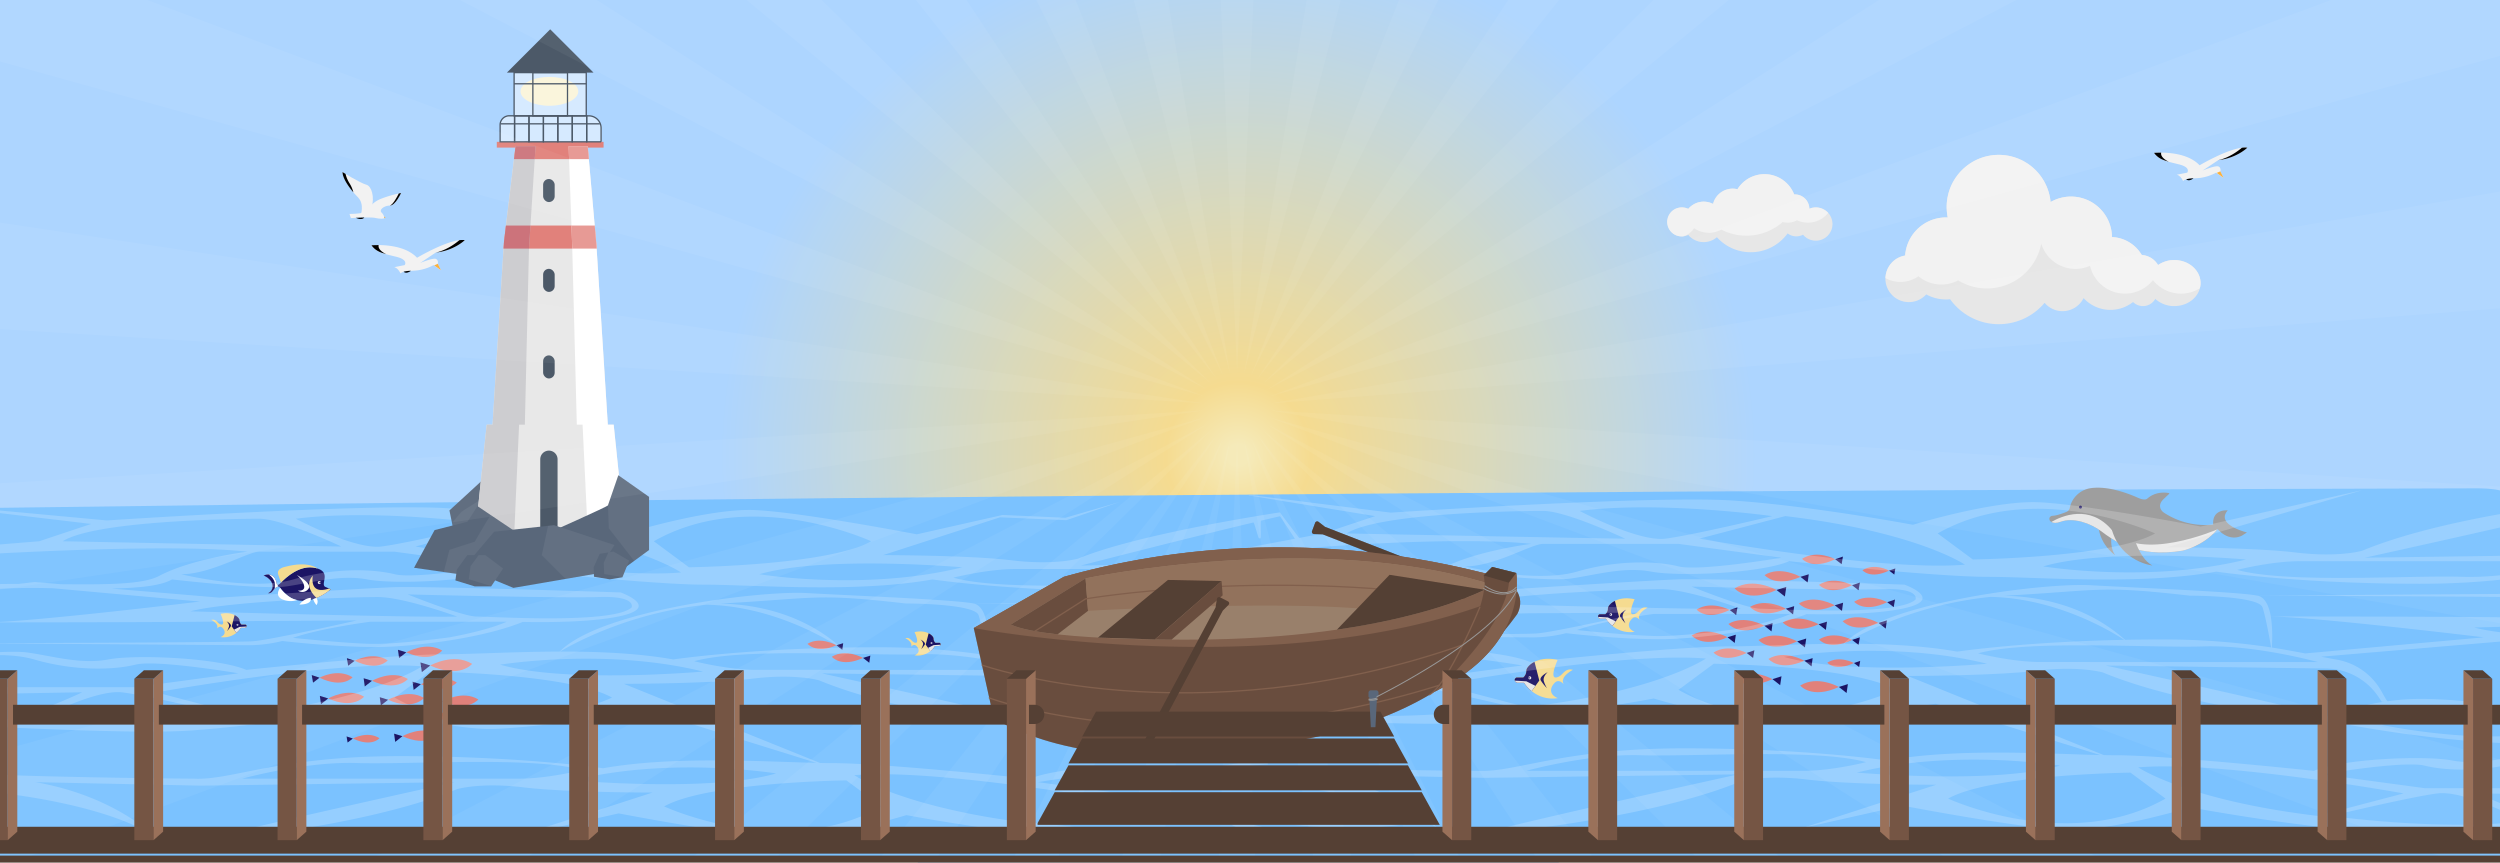 <?xml version="1.0" encoding="UTF-8"?>
<svg xmlns="http://www.w3.org/2000/svg" xmlns:xlink="http://www.w3.org/1999/xlink" viewBox="0 0 1920 663">
  <defs>
    <style>.cls-1,.cls-21,.cls-31,.cls-33{fill:none;}.cls-2{clip-path:url(#clip-path);}.cls-3{fill:#add5ff;}.cls-4{fill:url(#Dégradé_sans_nom_50);}.cls-5{fill:#7bc2ff;}.cls-6{fill:#f5db90;}.cls-7{fill:#1b1464;}.cls-8{fill:#e6e6e6;}.cls-16,.cls-20,.cls-9{fill:#fff;}.cls-10,.cls-23{fill:#e1817b;}.cls-11{fill:#999;}.cls-12{opacity:0.2;}.cls-13{fill:#f2f2f2;}.cls-14{fill:#fbb03b;}.cls-15{fill:#59677a;}.cls-16{opacity:0.06;}.cls-17{fill:#f5eab9;}.cls-18{fill:#e8e8e8;}.cls-19{fill:#4c5968;}.cls-20{opacity:0.5;}.cls-21{stroke:#4c5968;stroke-miterlimit:10;}.cls-22{fill:#cdcdd0;}.cls-23,.cls-24{opacity:0.8;}.cls-24{fill:#cb5d65;}.cls-25{opacity:0.05;}.cls-26,.cls-32{fill:#554034;}.cls-27{fill:#755544;}.cls-28{fill:#9a715a;}.cls-29{fill:#bfa389;}.cls-30{fill:#b48d71;}.cls-31{stroke:#9a715a;}.cls-31,.cls-33{stroke-linecap:round;stroke-linejoin:round;}.cls-32{opacity:0.35;}.cls-33{stroke:#999;stroke-width:0.75px;}</style>
    <clipPath id="clip-path">
      <rect class="cls-1" y="-0.5" width="1920" height="663"></rect>
    </clipPath>
    <radialGradient id="Dégradé_sans_nom_50" cx="951" cy="349.5" r="398" gradientUnits="userSpaceOnUse">
      <stop offset="0.02" stop-color="#f5eab9"></stop>
      <stop offset="0.14" stop-color="#f5db90"></stop>
      <stop offset="1" stop-color="#add5ff"></stop>
    </radialGradient>
  </defs>
  <title>Mail Tester_design NEW</title>
  <g id="Calque_2" data-name="Calque 2">
    <image width="3934" height="1348" transform="translate(0 2.6) scale(0.49)"></image>
  </g>
  <g id="Calque_1" data-name="Calque 1">
    <g class="cls-2">
      <rect class="cls-3" y="-7.5" width="1920" height="524.5"></rect>
      <circle class="cls-4" cx="951" cy="349.5" r="398"></circle>
      <path class="cls-5" d="M1920,376.64c-6.53-1.56-13.89-1.61-20.91-1.59q-95.77.27-191.55.57Q853.71,378.52,0,390V660.5H1920Z"></path>
      <path class="cls-6" d="M1228.39,471.72h4.49a5.8,5.8,0,0,0,2-4.5c0-3,7.49-10,20.48-7,0,0-5.5,12-1,11.49s5-6.5,11-5c0,0-9,4.5-6,9.49,0,0-3-4-6-1s-4,7.49,2,10c0,0-13,3-22-10h-4a2.12,2.12,0,0,1-2-1.36C1227.15,473.2,1227.24,472.4,1228.39,471.72Z"></path>
      <path class="cls-7" d="M1240.23,461.49c-3.48,1.75-5.35,4.24-5.35,5.73a5.8,5.8,0,0,1-2,4.5h-4.49c-1.15.68-1.24,1.48-1,2.13a2.12,2.12,0,0,0,2,1.36h4a25.8,25.8,0,0,0,5,5.44l5-6.94Z"></path>
      <path class="cls-7" d="M1248.86,468.22s-6,3-4.49,5.49a31.3,31.3,0,0,0,4,5,20.28,20.28,0,0,1-2-4.5C1245.37,471.22,1248.86,468.22,1248.86,468.22Z"></path>
      <circle class="cls-8" cx="1237.13" cy="471.97" r="1"></circle>
      <path class="cls-8" d="M1240.86,477.2l-6-3-7.52-.44s0,.06,0,.08a2.12,2.12,0,0,0,2,1.36h4a25.8,25.8,0,0,0,5,5.44Z"></path>
      <circle class="cls-7" cx="1236.63" cy="471.97" r="0.5"></circle>
      <path class="cls-6" d="M1164.58,520.31h5.28a6.8,6.8,0,0,0,2.35-5.28c0-3.52,8.8-11.74,24.06-8.22,0,0-6.46,14.08-1.18,13.5s5.87-7.63,12.91-5.87c0,0-10.56,5.28-7,11.15,0,0-3.52-4.7-7-1.18s-4.7,8.81,2.35,11.74c0,0-15.26,3.52-25.82-11.74h-4.68a2.49,2.49,0,0,1-2.37-1.6C1163.12,522,1163.24,521.11,1164.58,520.31Z"></path>
      <path class="cls-7" d="M1178.49,508.29c-4.09,2.06-6.28,5-6.28,6.74a6.8,6.8,0,0,1-2.35,5.28h-5.28c-1.34.8-1.46,1.73-1.18,2.5a2.49,2.49,0,0,0,2.37,1.6h4.68a30.08,30.08,0,0,0,5.87,6.39l5.86-8.15Z"></path>
      <path class="cls-7" d="M1188.64,516.2s-7,3.52-5.28,6.45a36.3,36.3,0,0,0,4.69,5.87,24.37,24.37,0,0,1-2.35-5.28C1184.53,519.72,1188.64,516.2,1188.64,516.2Z"></path>
      <circle class="cls-8" cx="1174.85" cy="520.6" r="1.17"></circle>
      <path class="cls-8" d="M1179.23,526.75l-7-3.51-8.84-.52,0,.09a2.49,2.49,0,0,0,2.37,1.6h4.68a30.08,30.08,0,0,0,5.87,6.39Z"></path>
      <circle class="cls-7" cx="1174.26" cy="520.6" r="0.59"></circle>
      <path class="cls-6" d="M188.64,479.67h-3.21a4.14,4.14,0,0,1-1.42-3.21c0-2.14-5.35-7.12-14.61-5,0,0,3.92,8.55.72,8.2s-3.57-4.63-7.84-3.56c0,0,6.41,3.2,4.27,6.76,0,0,2.14-2.85,4.28-.71s2.85,5.35-1.43,7.13c0,0,9.26,2.13,15.68-7.13h2.84a1.51,1.51,0,0,0,1.44-1C189.52,480.72,189.46,480.16,188.64,479.67Z"></path>
      <path class="cls-7" d="M180.19,472.37c2.49,1.25,3.82,3,3.82,4.09a4.14,4.14,0,0,0,1.42,3.21h3.21c.82.49.88,1.05.72,1.52a1.51,1.51,0,0,1-1.44,1h-2.84a18.27,18.27,0,0,1-3.56,3.88l-3.57-5Z"></path>
      <path class="cls-7" d="M174,477.17s4.28,2.14,3.21,3.92a22.52,22.52,0,0,1-2.85,3.57,14.68,14.68,0,0,0,1.42-3.21C176.53,479.31,174,477.17,174,477.17Z"></path>
      <circle class="cls-8" cx="182.41" cy="479.85" r="0.71"></circle>
      <path class="cls-8" d="M179.74,483.58l4.27-2.13,5.36-.32s0,0,0,.06a1.51,1.51,0,0,1-1.44,1h-2.84a18.27,18.27,0,0,1-3.56,3.88Z"></path>
      <circle class="cls-7" cx="182.76" cy="479.85" r="0.36"></circle>
      <path class="cls-6" d="M721.64,493.67h-3.21a4.14,4.14,0,0,1-1.42-3.21c0-2.14-5.35-7.12-14.61-5,0,0,3.92,8.55.72,8.2s-3.57-4.63-7.84-3.56c0,0,6.41,3.2,4.27,6.76,0,0,2.14-2.85,4.28-.71s2.85,5.35-1.43,7.13c0,0,9.26,2.13,15.68-7.13h2.84a1.51,1.51,0,0,0,1.44-1C722.52,494.72,722.46,494.16,721.64,493.67Z"></path>
      <path class="cls-7" d="M713.19,486.37c2.49,1.25,3.82,3,3.82,4.09a4.14,4.14,0,0,0,1.42,3.21h3.21c.82.49.88,1.05.72,1.52a1.51,1.51,0,0,1-1.44,1h-2.84a18.27,18.27,0,0,1-3.56,3.88l-3.57-5Z"></path>
      <path class="cls-7" d="M707,491.17s4.28,2.14,3.21,3.92a22.52,22.52,0,0,1-2.85,3.57,14.68,14.68,0,0,0,1.42-3.21C709.53,493.31,707,491.17,707,491.17Z"></path>
      <circle class="cls-8" cx="715.41" cy="493.85" r="0.71"></circle>
      <path class="cls-8" d="M712.74,497.58l4.27-2.13,5.36-.32s0,0,0,.06a1.51,1.51,0,0,1-1.44,1h-2.84a18.27,18.27,0,0,1-3.56,3.88Z"></path>
      <circle class="cls-7" cx="715.76" cy="493.85" r="0.36"></circle>
      <path class="cls-7" d="M211.88,445.79a9.18,9.18,0,0,1,.41,1.78c.13,1,.65,2.7,2.74.61,2.78-2.78,14.31-15.11,27.44-11.93s2.38,13.13,7.95,14.72l3.58,1.59s-15.51,13.92-30.22,6.76a27.89,27.89,0,0,1-8.55-7.76s-.8-2-3.19-.39-3.18,4.77-6,4.37a5.87,5.87,0,0,0,3.18-6.76C208.07,444,202.5,442,202.5,442S209.32,438.79,211.88,445.79Z"></path>
      <path class="cls-9" d="M238.69,459.12s-4.77,0-8.75,5.17C229.94,464.29,239.88,464.69,238.69,459.12Z"></path>
      <path class="cls-9" d="M228,441.62s12.33,6.36,8.75,10.74a5.74,5.74,0,0,1-7.95,1.19s5.56.8,4.77-3.58S228,441.62,228,441.62Z"></path>
      <path class="cls-6" d="M215.78,447.43c3.73-3.76,14.53-14.13,26.69-11.18.51.13,1,.27,1.44.41h0s-6.81-6.17-24.71-1.4c0,0-7.16,1.19-5.56,6C214.52,443.87,215.28,446,215.78,447.43Z"></path>
      <path class="cls-9" d="M223.78,459.32a27.89,27.89,0,0,1-8.55-7.76l-.09-.16c-1.19,1.68-3.8,6.34,1.68,8.91a16.23,16.23,0,0,0,11.36.55A20.07,20.07,0,0,1,223.78,459.32Z"></path>
      <path class="cls-9" d="M240.54,460.1a11.85,11.85,0,0,0,2.52,4.59,4.54,4.54,0,0,0-.08-5.46C242.19,459.55,241.38,459.84,240.54,460.1Z"></path>
      <path class="cls-6" d="M252.66,452c-15.79,5.24-12.38-9.94-12.38-9.94-6.18,6.74-.86,13.67,2.8,17.17A41.31,41.31,0,0,0,254,452.56Z"></path>
      <path class="cls-9" d="M212.29,447.57a9.18,9.18,0,0,0-.41-1.78c-2.56-7-9.38-3.77-9.38-3.77s5.57,2,6.76,6.76a5.87,5.87,0,0,1-3.18,6.76c2.78.4,3.58-2.78,6-4.37a3.29,3.29,0,0,1,1.4-.59,3.58,3.58,0,0,1-.11-1.41C212.62,449.13,212.37,448.2,212.29,447.57Z"></path>
      <path class="cls-7" d="M206.46,441.29a9,9,0,0,0-4,.73s5.57,2,6.76,6.76a5.87,5.87,0,0,1-3.18,6.76c2.26.32,3.21-1.71,4.76-3.33C212.44,446.82,209,443.1,206.46,441.29Z"></path>
      <circle class="cls-8" cx="245.25" cy="447.39" r="1.19"></circle>
      <circle class="cls-7" cx="245.85" cy="447.39" r="0.6"></circle>
      <path class="cls-10" d="M1382.72,443s-15.35-8.85-27.55-1.36C1355.17,441.64,1363.41,451.74,1382.72,443Z"></path>
      <polygon class="cls-7" points="1389.13 441.04 1388.27 447.38 1382.72 443 1389.13 441.04"></polygon>
      <path class="cls-10" d="M1364.35,453.11s-17.82-10.14-32.17-1.25C1332.18,451.86,1341.69,463.55,1364.35,453.11Z"></path>
      <polygon class="cls-7" points="1371.87 450.73 1370.79 458.15 1364.35 453.11 1371.87 450.73"></polygon>
      <path class="cls-10" d="M1409.08,464.85s-15.35-8.85-27.55-1.36C1381.53,463.49,1389.77,473.59,1409.08,464.85Z"></path>
      <polygon class="cls-7" points="1415.49 462.88 1414.63 469.22 1409.08 464.85 1415.49 462.88"></polygon>
      <path class="cls-10" d="M1371.53,467.5s-15.35-8.86-27.55-1.36C1344,466.14,1352.22,476.23,1371.53,467.5Z"></path>
      <polygon class="cls-7" points="1377.94 465.52 1377.08 471.87 1371.53 467.5 1377.94 465.52"></polygon>
      <path class="cls-10" d="M1396.71,479.41s-15.35-8.85-27.55-1.36C1369.16,478.05,1377.4,488.15,1396.71,479.41Z"></path>
      <polygon class="cls-7" points="1403.12 477.44 1402.26 483.78 1396.71 479.41 1403.12 477.44"></polygon>
      <path class="cls-10" d="M1442.71,478.41s-15.35-8.85-27.55-1.36C1415.16,477.05,1423.4,487.15,1442.71,478.41Z"></path>
      <polygon class="cls-7" points="1449.12 476.44 1448.26 482.78 1442.71 478.41 1449.12 476.44"></polygon>
      <path class="cls-10" d="M1326.71,489.41s-15.35-8.85-27.55-1.36C1299.16,488.05,1307.4,498.15,1326.71,489.41Z"></path>
      <polygon class="cls-7" points="1333.12 487.44 1332.26 493.78 1326.71 489.41 1333.12 487.44"></polygon>
      <path class="cls-10" d="M1385.71,507.41s-15.35-8.85-27.55-1.36C1358.16,506.05,1366.4,516.15,1385.71,507.41Z"></path>
      <polygon class="cls-7" points="1392.12 505.44 1391.26 511.78 1385.71 507.41 1392.12 505.44"></polygon>
      <path class="cls-10" d="M1355,480.54s-15.35-8.85-27.55-1.36C1327.4,479.18,1335.65,489.28,1355,480.54Z"></path>
      <polygon class="cls-7" points="1361.36 478.57 1360.51 484.92 1354.95 480.54 1361.36 478.57"></polygon>
      <path class="cls-10" d="M1380.24,492.59s-16.44-9.33-29.7-1.1C1350.54,491.49,1359.3,502.26,1380.24,492.59Z"></path>
      <polygon class="cls-7" points="1387.18 490.38 1386.17 497.23 1380.24 492.59 1387.18 490.38"></polygon>
      <path class="cls-10" d="M1361.24,521.59s-16.44-9.33-29.7-1.1C1331.54,520.49,1340.3,531.26,1361.24,521.59Z"></path>
      <polygon class="cls-7" points="1368.18 519.38 1367.17 526.23 1361.24 521.59 1368.18 519.38"></polygon>
      <path class="cls-10" d="M1412.24,527.59s-16.44-9.33-29.7-1.1C1382.54,526.49,1391.3,537.26,1412.24,527.59Z"></path>
      <polygon class="cls-7" points="1419.18 525.38 1418.17 532.23 1412.24 527.59 1419.18 525.38"></polygon>
      <path class="cls-10" d="M1422.39,491.47s-13.88-7.63-25.4-.32C1397,491.15,1404.27,500.16,1422.39,491.47Z"></path>
      <polygon class="cls-7" points="1428.37 489.44 1427.37 495.3 1422.39 491.47 1428.37 489.44"></polygon>
      <path class="cls-10" d="M1449.39,462.47s-13.88-7.63-25.4-.32C1424,462.15,1431.27,471.16,1449.39,462.47Z"></path>
      <polygon class="cls-7" points="1455.37 460.44 1454.37 466.3 1449.39 462.47 1455.37 460.44"></polygon>
      <path class="cls-10" d="M1409.39,429.47s-13.88-7.63-25.4-.32C1384,429.15,1391.27,438.16,1409.39,429.47Z"></path>
      <polygon class="cls-7" points="1415.37 427.44 1414.37 433.3 1409.39 429.47 1415.37 427.44"></polygon>
      <path class="cls-10" d="M1422.39,449.47s-13.88-7.63-25.4-.32C1397,449.15,1404.27,458.16,1422.39,449.47Z"></path>
      <polygon class="cls-7" points="1428.37 447.44 1427.37 453.3 1422.39 449.47 1428.37 447.44"></polygon>
      <path class="cls-10" d="M1341.39,501.47s-13.88-7.63-25.4-.32C1316,501.15,1323.27,510.16,1341.39,501.47Z"></path>
      <polygon class="cls-7" points="1347.37 499.44 1346.37 505.3 1341.39 501.47 1347.37 499.44"></polygon>
      <path class="cls-10" d="M1328.39,468.47s-13.88-7.63-25.4-.32C1303,468.15,1310.27,477.16,1328.39,468.47Z"></path>
      <polygon class="cls-7" points="1334.37 466.44 1333.37 472.3 1328.39 468.47 1334.37 466.44"></polygon>
      <path class="cls-10" d="M1423.81,509.19s-11.17-6.14-20.44-.26C1403.37,508.93,1409.22,516.19,1423.81,509.19Z"></path>
      <polygon class="cls-7" points="1428.63 507.56 1427.82 512.28 1423.81 509.19 1428.63 507.56"></polygon>
      <path class="cls-10" d="M1450.81,438.19s-11.17-6.14-20.44-.26C1430.37,437.93,1436.22,445.19,1450.81,438.19Z"></path>
      <polygon class="cls-7" points="1455.63 436.56 1454.82 441.28 1450.81 438.19 1455.63 436.56"></polygon>
      <path class="cls-10" d="M1379.81,547.19s-11.17-6.14-20.44-.26C1359.37,546.93,1365.22,554.19,1379.81,547.19Z"></path>
      <polygon class="cls-7" points="1384.63 545.55 1383.82 550.28 1379.81 547.19 1384.63 545.55"></polygon>
      <path class="cls-10" d="M312.05,501s15.36-8.85,27.56-1.36C339.61,499.64,331.36,509.74,312.05,501Z"></path>
      <polygon class="cls-7" points="305.64 499.04 306.5 505.38 312.05 501 305.64 499.04"></polygon>
      <path class="cls-10" d="M330.42,511.11s17.83-10.14,32.17-1.25C362.59,509.86,353.08,521.55,330.42,511.11Z"></path>
      <polygon class="cls-7" points="322.9 508.73 323.98 516.15 330.42 511.11 322.9 508.73"></polygon>
      <path class="cls-10" d="M285.69,522.85s15.36-8.85,27.56-1.36C313.25,521.49,305,531.59,285.69,522.85Z"></path>
      <polygon class="cls-7" points="279.28 520.88 280.14 527.22 285.69 522.85 279.28 520.88"></polygon>
      <path class="cls-10" d="M323.24,525.5s15.35-8.86,27.56-1.36C350.8,524.14,342.55,534.23,323.24,525.5Z"></path>
      <polygon class="cls-7" points="316.83 523.52 317.69 529.87 323.24 525.5 316.83 523.52"></polygon>
      <path class="cls-10" d="M298.06,537.41s15.35-8.85,27.56-1.36C325.62,536.05,317.37,546.15,298.06,537.41Z"></path>
      <polygon class="cls-7" points="291.65 535.44 292.51 541.78 298.06 537.41 291.65 535.44"></polygon>
      <path class="cls-10" d="M252.06,536.41s15.35-8.85,27.56-1.36C279.62,535.05,271.37,545.15,252.06,536.41Z"></path>
      <polygon class="cls-7" points="245.65 534.44 246.51 540.78 252.06 536.41 245.65 534.44"></polygon>
      <path class="cls-10" d="M309.06,565.41s15.35-8.85,27.56-1.36C336.62,564.05,328.37,574.15,309.06,565.41Z"></path>
      <polygon class="cls-7" points="302.65 563.44 303.51 569.78 309.06 565.41 302.65 563.44"></polygon>
      <path class="cls-10" d="M339.82,538.54s15.35-8.85,27.55-1.36C367.37,537.18,359.13,547.28,339.82,538.54Z"></path>
      <polygon class="cls-7" points="333.41 536.57 334.27 542.92 339.82 538.54 333.41 536.57"></polygon>
      <path class="cls-10" d="M314.53,550.59s16.44-9.33,29.71-1.1C344.24,549.49,335.47,560.26,314.53,550.59Z"></path>
      <polygon class="cls-7" points="307.59 548.38 308.6 555.23 314.53 550.59 307.59 548.38"></polygon>
      <path class="cls-10" d="M642.4,495.55s-12.39-7.14-22.24-1.1C620.16,494.45,626.82,502.6,642.4,495.55Z"></path>
      <polygon class="cls-7" points="647.57 493.96 646.88 499.08 642.4 495.55 647.57 493.96"></polygon>
      <path class="cls-10" d="M662.81,505.28s-13.27-7.54-24-.89C638.83,504.39,645.91,513.08,662.81,505.28Z"></path>
      <polygon class="cls-7" points="668.42 503.5 667.6 509.02 662.81 505.28 668.42 503.5"></polygon>
      <path class="cls-10" d="M272.39,549.47s13.87-7.63,25.39-.32C297.78,549.15,290.51,558.16,272.39,549.47Z"></path>
      <polygon class="cls-7" points="266.4 547.44 267.4 553.3 272.39 549.47 266.4 547.44"></polygon>
      <path class="cls-10" d="M245.39,520.47s13.87-7.63,25.39-.32C270.78,520.15,263.51,529.16,245.39,520.47Z"></path>
      <polygon class="cls-7" points="239.4 518.44 240.41 524.3 245.39 520.47 239.4 518.44"></polygon>
      <path class="cls-10" d="M272.39,507.47s13.87-7.63,25.39-.32C297.78,507.15,290.51,516.16,272.39,507.47Z"></path>
      <polygon class="cls-7" points="266.4 505.44 267.4 511.3 272.39 507.47 266.4 505.44"></polygon>
      <path class="cls-10" d="M271,567.19s11.16-6.14,20.44-.26C291.41,566.93,285.55,574.19,271,567.19Z"></path>
      <polygon class="cls-7" points="266.15 565.55 266.96 570.28 270.97 567.19 266.15 565.55"></polygon>
      <path class="cls-11" d="M1623.28,400.58s-5,17.29,1.1,25.8c0,0-16.26-10.91-12.29-31.1S1623.28,400.58,1623.28,400.58Z"></path>
      <path class="cls-11" d="M1576.48,396.13c3.12-.15,7.84-1.89,10.54-3a4.19,4.19,0,0,0,2.54-3h0a19.25,19.25,0,0,1,15.16-15.05c10.86-2,25,1.73,37.42,7.3,5.48,2.41,7,.53,7,.53,6.5-5.72,14.4-4.66,16.62-4.22a.33.33,0,0,1,.16.56l-3.84,3.64c-6.33,5.65-1.34,10-.63,10.53a57.36,57.36,0,0,0,38.27,9.45c-.85-12.28,11.16-10.88,11.16-10.88-9.66,11.06,14.78,16.94,14.78,16.94l-4.11,2.57c-10.46,4.87-18.42-5.19-18.42-5.19-10.67,13.22-27.06,16.65-27.06,16.65-35.68,5.74-53.81-8.54-62.21-14.85s-21.57-10.88-31.1-7.42S1571.88,396.36,1576.48,396.13Z"></path>
      <path class="cls-8" d="M1575.45,400.85c8-4.6,29.48-13.92,46.56,6.28,21.41,25.33,80.74-.51,80.74-.51l0,.15c-10.68,12.82-26.66,16.17-26.66,16.17-35.68,5.74-53.81-8.54-62.21-14.85s-21.57-10.88-31.1-7.42C1579.27,402,1576.86,401.69,1575.45,400.85Z"></path>
      <path class="cls-11" d="M1637.29,406.63s4.31,21.81,15.81,27.71c0,0-24-2.79-31.09-27.21S1637.29,406.63,1637.29,406.63Z"></path>
      <circle class="cls-7" cx="1597.8" cy="389.48" r="1.13"></circle>
      <g class="cls-12">
        <path class="cls-9" d="M216.75,492.28c10.77,1.21,55.62,6,85.37,4.22,34-2,74.64-8.76,99.32-18.88,13.49.3,55.24.7,77.68-5.12,27-7-2.5-17.5-2.5-17.5s-149-5-175-4-133,8-133,8l-83.06-7c25-.55,38.74-2.63,46.56-7,0,0,69,8,88,5.33s41-9.33,62-5.33,84,1.33,106-8c0,0,113,12,152,12s116,6.66,176-4c0,0,63,9.33,156,9.33,38.94,0,67.89-3.27,90.51-7-.08-1.17-.17-2.35-.25-3.53-16.74,3.05-37.94,5.82-57.26,5.18-40-1.33-135,5.33-173-5.33,0,0,26-6.66,48-6.66H961.9c-.11-1.49-.22-3-.32-4.46l-131.46,1.79s74.13-19.15,132.54-33.07c.66-.16,3.69,12.38,4.34,12.22s.33.16,1,0-.12-13.46.5-13.61c5-1.18,9.85-2.32,14.5-3.39,0-.29,9.26,13.91,11.51,17.29L959,420.5c-.07,2.21,11.06,1.79,11,4,56-7,159.62-11.9,206.12-6.81,0,0-43,5.33-68,18.66-12.43,6.62-41.14,6.66-75.6,6.33l-19.9-1.68-12.39,1.46c-7.54,0-15.18.07-22.84.25,0,1.34,0,2.68,0,4,13.25-.92,28-1.41,43.77-1.06l5.4.12L1139.62,456s-125.25,15.18-162.23,16v0c21.86,0,166.66-.08,196.23-1l86.5-.5s-66,15-80,16c-11.54.82-153.06,1.31-202.55,1.45v.17l196.55,1.38a107.9,107.9,0,0,0,28.63-3.22c10.77,1.21,55.62,6,85.37,4.22,34-2,74.64-8.76,99.32-18.88,13.49.3,55.24.7,77.68-5.12,27-7-2.5-17.5-2.5-17.5s-149-5-175-4-133,8-133,8l-83.06-7c25-.55,38.74-2.63,46.56-7,0,0,69,8,88,5.33s41-9.33,62-5.33,84,1.33,106-8c0,0,113,12,152,12s116,6.66,176-4c0,0,63,9.33,156,9.33s129-18.65,158-17.32c0,0,189,1.33,223,8V427l-46-2.66,48-13.33v-8s-117.24-27.79-183.1-9.85a109.55,109.55,0,0,1-10.9-6.14s30,30.64,91,41.3l-127-2.66-195,2.66s158-34.64,202-46.63c0,0-130,10.66-204,41.3,0,0-18,5.33-51,1.34s-99-4-99-4L1814,376.5l-123.88,27.87s-90-17.32-125-18.65-96,17.32-96,17.32-78-14.66-139-18.65-262,9.32-262,9.32L963,380.5c-3,0-4-.59-4,0l97.12,15.88-40,13.32-18.36,3.47C995.88,410.64,983,393.85,983,393.5,941,400,865.47,413.56,828.12,429c0,0-18,5.33-51,1.34s-99-4-99-4L768,397.3l51,2.2,41-14-41.81,12.16L770,395.5l-65.88,14.87s-90-17.32-125-18.65-96,17.32-96,17.32-78-14.66-139-18.65-262,9.32-262,9.32l-89-8.25L-7,393.23l77.09,9.15-40,13.32L-8,418.78c-.06,2.21-.14,4.42-.19,6.63,60.33-3.25,151.85-6.81,198.35-1.72,0,0-43,5.33-68,18.66C109.69,449,81,449,46.52,448.68L26.62,447l-12.39,1.46c-7.54,0-15.18.07-22.84.25,0,1.34,0,2.68,0,4,13.25-.92,28.05-1.41,43.77-1.06l5.4.12L153.62,462S28.37,477.18-8.61,478v0c21.86,0,166.66-.08,196.23-1l86.5-.5s-66,15-80,16c-11.54.82-153.06,1.31-202.55,1.45v.17l196.55,1.38A107.9,107.9,0,0,0,216.75,492.28Zm1114.37-8.78s-37,5-57,5c-16.65,0-51.78-3.46-63.11-4.62l1.11-.38c20-7,58-12,58-12h105.09C1368.69,474.33,1355.33,479,1331.12,483.5Zm115-31c29-1,25,8,25,8-14,13-108,7-119,7s-53-17-53-17S1417.12,453.5,1446.12,452.5Zm-170,0c20,0,61,15,61,15-32,1-205-4-205-4C1162.12,455.5,1256.12,452.5,1276.12,452.5Zm782.73-58.91c18-.72,120.4-4,176.67,12-11.36,5.12-37.14,16.08-49.4,16.08C2171.58,421.69,2100.9,414,2058.85,393.59ZM1289.12,435c-16-4-46-5.32-78,4s-86-4-86-4c23,0,51-17.32,60-17.32h104l79,10.66S1305.12,439,1289.12,435Zm477-4h213s-48,13.32-88,12-135,5.33-173-5.33C1718.12,437.68,1744.12,431,1766.12,431Zm-41-1.33c-75,18.65-156,5.32-156,5.32C1619.12,420.36,1725.12,429.69,1725.12,429.69Zm-70-20c-33,18.65-140,20-140,20l-27-20C1563.12,367.06,1655.12,409.7,1655.12,409.7Zm-146,24c-64,5.33-204-20-204-20l66-17.32C1472.12,408.37,1509.12,433.68,1509.12,433.68Zm-148-37.3s-61,14.65-82,17.32-66-21.32-66-21.32C1275.12,384.39,1361.12,396.38,1361.12,396.38Zm-176-4c18,0,63,21.32,63,21.32-12,0-214-4-214-4C1059.12,393.71,1167.12,392.38,1185.12,392.38Zm-446,43.31c-75,18.65-156,5.32-156,5.32C633.12,426.36,739.12,435.69,739.12,435.69Zm-70-20c-33,18.65-140,20-140,20l-27-20C577.12,373.06,669.12,415.7,669.12,415.7Zm-146,24c-64,5.33-204-20-204-20l66-17.32C486.12,414.37,523.12,439.68,523.12,439.68Zm-148-37.3s-61,14.65-82,17.32-66-21.32-66-21.32C289.12,390.39,375.12,402.38,375.12,402.38Zm-327,13.32c25-16,133-17.32,151-17.32s63,21.32,63,21.32C250.12,419.7,48.12,415.7,48.12,415.7Zm151,8h104l79,10.66s-63,10.66-79,6.66-46-5.32-78,4-86-4-86-4C162.12,441,190.12,423.69,199.12,423.69Zm261,34.81c29-1,25,8,25,8-14,13-108,7-119,7s-53-17-53-17S431.12,459.5,460.12,458.5Zm-314,11c30-8,124-11,144-11s61,15,61,15C319.12,474.5,146.12,469.5,146.12,469.5Zm80,20c20-7,58-12,58-12H389.21c-6.52,2.83-19.88,7.54-44.09,12,0,0-37,5-57,5-16.65,0-51.78-3.46-63.11-4.62Z"></path>
        <path class="cls-9" d="M917.12,615.36c4,0,28.48.43,59.62,1l-.54-5H876.12l-79-10.66s63-10.66,79-6.66,46,5.33,78-4A89.41,89.41,0,0,1,973.74,587c-.09-.92-.18-1.84-.26-2.76a102.64,102.64,0,0,0-14.36.51c-19,2.67-41,9.33-62,5.33s-84-1.33-106,8c0,0-113-12-152-12-2.9,0-6,0-9.32-.11l-150.68-60.8s66,0,99-4,51,1.34,51,1.34c56.34,23.33,145.14,35.07,184.31,39.35,28,5.3,90.09,15.57,151.69,15.57l7.68-.45-.87-9.63c-52.28,11.87-128.81-4.58-128.81-4.58,26.76-8.15,96.81-3.83,128.29-1.35q-.31-3.58-.62-7.17c-23.24-4.77-63.59-11.46-97.67-11.46a181.32,181.32,0,0,0-25.49,1.83s0-.06,0-.09c-.32,0-2.12-3.08-4.44-7.28a49.06,49.06,0,0,0-34.7-24.67c-3.71-.64-7.65-1.39-11.84-2.22l140-11.83,29.9,1.93-.42-5.55c-21.39-1.69-41-3.95-52-6.88,0,0,21.81-.63,51.37-1.4l-.45-6.05-9.42-.05c-30.31-.95-181.68-1-197.64-1-1.37-7.82-4.28-14.69-10.14-16,32.09.09,201.61.58,214.28,1.49l1.8.17c-.08-1-.15-2.05-.23-3.07a75.6,75.6,0,0,0-7.57-.1l-208.48,1.46c-15-3-93-6-128-8-34.8-2-158.24,12.83-189.79,44.94-34.92.08-67.46,2.05-88.71,2.05-39,0-152,12-152,12-22-9.32-85-12-106-8s-43-2.67-62-5.33c-6-.85-17.12-.62-29.43.09l0,2c12.06-.43,24.32.26,34.4,3.2,32,9.32,62,8,78,4s79,6.66,79,6.66l-79,10.66H.12c-1.89,0-4.61-.77-7.93-2,0,2.4.11,4.79.17,7.19,36.27-.69,66.35-1.23,70.76-1.23,0,0-45,21.32-63,21.32-1.69,0-4.16,0-7.27,0l.12,5c57.45,2.8,122,5.06,152.15,3.08,61-4,139-18.65,139-18.65s61,18.65,96,17.32,120.5-13.28,120.5-13.28L627,585.89c-41.38-.95-109.6-5.49-163.9,4.15,0,0-63-9.32-156-9.32s-129,18.65-158,17.32c0,0-88.56-.63-155.34-3.16q.12,6.74.21,13.46c26.9,2.63,78.78,10.82,112.39,27.12-12.16.49-63.11,2.16-112.21-1.8,0,1.47,0,2.94,0,4.4,36.92,4.45,81,6.53,113-2.19A105.87,105.87,0,0,1,118.12,642s-30-30.65-91-41.31l127,2.67,195-2.67s-158,34.64-202,46.63c0,0,130-10.65,204-41.3,0,0,18-5.33,51-1.33s99,4,99,4L398.12,642l77-17.32s90,17.32,125,18.65,96-17.32,96-17.32,78,14.65,139,18.65c28.87,1.89,89.11-.1,144.56-2.72-.22-1.76-.42-3.53-.63-5.3C960.4,635.86,917.12,615.36,917.12,615.36Zm-336-100.88c-22,0-48-6.66-48-6.66,38-10.66,133-4,173-5.33s88,12,88,12Zm318,37.6c-15,2.67-53-1.33-53-1.33C868.12,545.42,899.12,552.08,899.12,552.08Zm-54-7.13-1.6.26C843.58,544.78,844.32,544.83,845.16,545Zm-44.57-25.49a49.09,49.09,0,0,1,39.9,21.45l2.94,4.32a187.8,187.8,0,0,0-39.85,11.1c-61.9-14.94-172.46-39.18-172.46-39.18Zm121-24L784.34,507.89c-7.6-1.48-16-3.05-25.55-4.52.32-4.38.79-14.76-.81-23.86C793.09,479.92,921.62,495.5,921.62,495.5Zm-367-32c73-4,71-8,141,0,0,0,53,0,56,9,2.44,7.34,5.55,24.64,6.62,30.78a552.68,552.68,0,0,0-85.12-6.12q-14,0-27.09.27c-31.73-28.32-70.72-33.51-93.16-33.82Zm-12.2.95c50.54.94,92.54,26.18,103,33-77.58,1.54-128.28,9.05-128.28,9.05-27.2-4.83-57.88-6.1-86.94-6.05C436.94,496.33,481.24,470.64,542.42,464.45Zm-2.3,51.36s-106,9.33-156-5.32C384.12,510.49,465.12,497.16,540.12,515.81Zm-512,37.31s45-24,66-21.32,82,17.32,82,17.32S90.12,561.11,28.12,553.12Zm158-4-66-17.32s140-25.31,204-20C324.12,511.82,287.12,537.13,186.12,549.12Zm117-13.32,27-20s107,1.34,140,20C470.12,535.8,378.12,578.44,303.12,535.8Zm96,62.24h-213s48-13.33,88-12,135-5.33,173,5.33C447.12,591.38,421.12,598,399.12,598Zm41,1.33c75-18.65,156-5.33,156-5.33C546.12,608.7,440.12,599.37,440.12,599.37Zm70,20c33-18.66,140-20,140-20l27,20C602.12,662,510.12,619.36,510.12,619.36Zm146-24c64-5.33,204,20,204,20l-66,17.32C693.12,620.69,656.12,595.37,656.12,595.37Zm148,37.31s61-14.66,82-17.32,66,21.32,66,21.32C890.12,644.67,804.12,632.68,804.12,632.68Z"></path>
        <path class="cls-9" d="M2055.62,500.5c26,1,175-4,175-4s29.5-10.5,2.5-17.5c-22.44-5.82-64.19-5.42-77.68-5.12-24.68-10.12-65.32-16.88-99.32-18.88-29.75-1.75-74.6,3-85.37,4.22a107.9,107.9,0,0,0-28.63-3.22l-208.48,1.46c-15-3-93-6-128-8-34.8-2-158.24,12.83-189.79,44.94-34.92.08-67.46,2.05-88.71,2.05-39,0-152,12-152,12-22-9.32-85-12-106-8s-43-2.67-62-5.33c-6-.85-17.12-.62-29.43.09l0,2c12.06-.43,24.32.26,34.4,3.2,32,9.32,62,8,78,4s79,6.66,79,6.66l-79,10.66h-104c-1.89,0-4.61-.77-7.93-2,0,2.4.11,4.79.17,7.19,36.27-.69,66.35-1.23,70.76-1.23,0,0-45,21.32-63,21.32-1.69,0-4.16,0-7.27,0l.12,5c57.45,2.8,122,5.06,152.15,3.08,61-4,139-18.65,139-18.65s61,18.65,96,17.32,120.5-13.28,120.5-13.28L1613,579.89c-41.38-.95-109.6-5.49-163.9,4.15,0,0-63-9.32-156-9.32s-129,18.65-158,17.32c0,0-88.56-.63-155.34-3.16q.12,6.74.21,13.46c26.9,2.63,78.78,10.82,112.39,27.12-12.16.49-63.11,2.16-112.21-1.8,0,1.47,0,2.94,0,4.4,36.92,4.45,81,6.53,113-2.19a105.87,105.87,0,0,1,10.91,6.14s-30-30.65-91-41.31l127,2.67,195-2.67s-158,34.64-202,46.63c0,0,130-10.65,204-41.3,0,0,18-5.33,51-1.33s99,4,99,4l-103,33.31,77-17.32s90,17.32,125,18.65,96-17.32,96-17.32,78,14.65,139,18.65,262-9.33,262-9.33l158,14.66-146-17.32,40-13.32,99-8-2-5.33s-184,13.33-257,5.33c0,0,43-5.33,68-18.65s116,0,187-10.66l5-8s-46,10.65-105,9.32-85,0-97,6.66c0,0-69-8-88-5.33s-41,9.33-62,5.33-84-1.33-106,8c0,0-113-12-152-12-2.9,0-6,0-9.32-.11l-150.68-60.8s66,0,99-4,51,1.34,51,1.34c56.34,23.33,145.14,35.07,184.31,39.35,28,5.3,90.09,15.57,151.69,15.57l115-6.66s158-13.33,170-21.32l.1-7.44c-16.33-4.35-49.1-13.88-49.1-13.88,11.82-2.1,38.54-2.54,49.33-2.64l.17-11.35s-142,4-200,48c0,0-49.5-.67-65.5-4.67s-69-14.65-112-14.65a181.32,181.32,0,0,0-25.49,1.83s0-.06,0-.09c-.32,0-2.12-3.08-4.44-7.28a49.06,49.06,0,0,0-34.7-24.67c-3.71-.64-7.65-1.39-11.84-2.22l140-11.83S2029.62,499.5,2055.62,500.5ZM1385.12,592h-213s48-13.33,88-12,135-5.33,173,5.33C1433.12,585.38,1407.12,592,1385.12,592Zm41,1.33c75-18.65,156-5.33,156-5.33C1532.12,602.7,1426.12,593.37,1426.12,593.37Zm364,33.31s61-14.66,82-17.32,66,21.32,66,21.32C1876.12,638.67,1790.12,626.68,1790.12,626.68Zm327-13.32c-25,16-133,17.32-151,17.32s-63-21.32-63-21.32C1915.12,609.36,2117.12,613.36,2117.12,613.36Zm-255-25.32c16,4,46,5.33,78-4s86,4,86,4c-23,0-51,17.32-60,17.32h-104l-79-10.66S1846.12,584,1862.12,588Zm-16,21.32-66,17.32c-101-12-138-37.31-138-37.31C1706.12,584,1846.12,609.36,1846.12,609.36Zm-210-16,27,20c-75,42.63-167,0-167,0C1529.12,594.7,1636.12,593.37,1636.12,593.37Zm541-71.27,56,18.66s-23,8-89,13.32-104,1.33-104,1.33C2077.12,530.1,2177.12,522.1,2177.12,522.1Zm-133-29.1c-20,0-114-3-144-11,0,0,173-5,205-4C2105.12,478,2064.12,493,2044.12,493Zm195-8s4,9-25,8-147,2-147,2,42-17,53-17S2225.12,472,2239.12,485Zm-197-28c20,0,57,5,57,5,24.21,4.46,37.57,9.17,44.09,12H2038.12s-38-5-58-12l-1.11-.38C1990.34,460.46,2025.47,457,2042.12,457Zm-94,2c14,1,80,16,80,16l-86.5-.5c-30.31-.95-181.68-1-197.64-1-1.37-7.82-4.28-14.69-10.14-16C1765.93,457.6,1935.45,458.09,1948.12,459Zm-407.5-1.5c73-4,71-8,141,0,0,0,53,0,56,9,2.44,7.34,5.55,24.64,6.62,30.78a552.68,552.68,0,0,0-85.12-6.12q-14,0-27.09.27c-31.73-28.32-70.72-33.51-93.16-33.82Zm-12.2.95c50.54.94,92.54,26.18,103,33-77.58,1.54-128.28,9.05-128.28,9.05-27.2-4.83-57.88-6.1-86.94-6.05C1422.94,490.33,1467.24,464.64,1528.42,458.45Zm-514.3,88.67s45-24,66-21.32,82,17.32,82,17.32S1076.12,555.11,1014.12,547.12Zm158-4-66-17.32s140-25.31,204-20C1310.12,505.82,1273.12,531.13,1172.12,543.12Zm117-13.32,27-20s107,1.34,140,20C1456.12,529.8,1364.12,572.44,1289.12,529.8Zm81-25.31s81-13.33,156,5.32C1526.12,509.81,1420.12,519.14,1370.12,504.49Zm197,4c-22,0-48-6.66-48-6.66,38-10.66,133-4,173-5.33s88,12,88,12Zm406,48.26c-51,20-144,0-144,0C1864.12,546.08,1973.12,556.74,1973.12,556.74Zm-88-10.66c-15,2.67-53-1.33-53-1.33C1854.12,539.42,1885.12,546.08,1885.12,546.08Zm-54-7.13-1.6.26C1829.58,538.78,1830.32,538.83,1831.16,539Zm-44.57-25.49a49.09,49.09,0,0,1,39.9,21.45l2.94,4.32a187.8,187.8,0,0,0-39.85,11.1c-61.9-14.94-172.46-39.18-172.46-39.18Zm-16.25-11.57c-7.6-1.48-16-3.05-25.55-4.52.32-4.38.79-14.76-.81-23.86,35.11.41,163.64,16,163.64,16Z"></path>
      </g>
      <path class="cls-13" d="M285.29,188.4s23.89-2.39,35,9.56c0,0,25.49-15.13,36.64-13.54,0,0-8,8-22.3,9.56l-11.95,8s9.56-4,11.95-3.18,1.59,4,1.59,4l2.39,4.78-5.58-4a36.34,36.34,0,0,1-11.94,4c-6.37.79-10.36,0-13.54,2.39,0,0-1.59-4-4.78-4.78l8-1.6s3.19-4-6.37-6.37S289.27,194,285.29,188.4Z"></path>
      <path d="M290.78,188.21c-3.32,0-5.49.19-5.49.19,2.74,3.84,6.23,5.41,11.26,6.8C291.37,192.59,290.38,190.07,290.78,188.21Z"></path>
      <path d="M352.75,184.48c-3.13,2.65-10,7.76-18.08,9.5,14.33-1.6,22.3-9.56,22.3-9.56A15.83,15.83,0,0,0,352.75,184.48Z"></path>
      <path d="M310,208.68c1.68,1.6,4.1.38,5.64-.73A23.86,23.86,0,0,0,310,208.68Z"></path>
      <path class="cls-14" d="M336.3,202.54l-2.84,1.27,5.19,3.71-2.39-4.78S336.28,202.66,336.3,202.54Z"></path>
      <path class="cls-13" d="M1654.29,117.4s23.89-2.39,35,9.56c0,0,25.49-15.13,36.64-13.54,0,0-8,8-22.3,9.56l-12,8s9.56-4,12-3.18,1.59,4,1.59,4l2.39,4.78-5.58-4a36.34,36.34,0,0,1-11.94,4c-6.37.79-10.36,0-13.54,2.39,0,0-1.59-4-4.78-4.78l8-1.6s3.19-4-6.37-6.37S1658.27,123,1654.29,117.4Z"></path>
      <path d="M1659.78,117.21c-3.32,0-5.49.19-5.49.19,2.74,3.84,6.23,5.41,11.26,6.8C1660.37,121.59,1659.38,119.07,1659.78,117.21Z"></path>
      <path d="M1721.75,113.48c-3.13,2.65-10,7.76-18.08,9.5,14.33-1.6,22.3-9.56,22.3-9.56A15.83,15.83,0,0,0,1721.75,113.48Z"></path>
      <path d="M1679,137.68c1.68,1.6,4.1.38,5.64-.73A23.86,23.86,0,0,0,1679,137.68Z"></path>
      <path class="cls-14" d="M1705.3,131.54l-2.84,1.27,5.19,3.71-2.39-4.78S1705.28,131.66,1705.3,131.54Z"></path>
      <path class="cls-13" d="M263.07,132.2s13.91,8.55,18.18,9.62,6.42,9.63,4.28,17.12-8.55,6.42-8.55,6.42,3.2-8.56-2.14-13.91S263.07,137.54,263.07,132.2Z"></path>
      <path class="cls-13" d="M268.42,164.29l1.07,3.21s16-1.07,19.25,0c0,0,5.35,1.07,6.42,0a6.63,6.63,0,0,0-2.14-4.28c-2.14-2.14,2.14-5.35,6.42-5.35s8.56-9.63,8.56-9.63a89.11,89.11,0,0,0-15,4.28c-8.56,3.21-10.7,9.63-13.91,10.7S268.42,164.29,268.42,164.29Z"></path>
      <path d="M299.44,157.87c4.28,0,8.56-9.63,8.56-9.63s-.62.11-1.74.35C304.94,151.3,301.88,157.06,299.44,157.87Z"></path>
      <path d="M271.39,147.71a24,24,0,0,0-3-7,23.57,23.57,0,0,1-3-7.14l-2.33-1.41C263.07,136.42,267.07,142.64,271.39,147.71Z"></path>
      <path d="M273.25,167.29l.52.21c3.76,1.51,5.4.36,6.05-.45C277.49,167.1,275.12,167.19,273.25,167.29Z"></path>
      <polygon class="cls-14" points="294.91 166.22 296.23 167.5 295.16 167.5 294.91 166.22"></polygon>
      <path class="cls-15" d="M374.92,364.56C371.48,368,345.17,392,345.17,392L351,420.73l35.65-5.24Z"></path>
      <path class="cls-16" d="M354.32,393.16c-.57.57-4,4.57-7.21,8.41L351,420.73l35.65-5.24-8.57-37.19C369.39,383.6,355.12,392.36,354.32,393.16Z"></path>
      <ellipse class="cls-17" cx="421.93" cy="70.15" rx="22.16" ry="11.08"></ellipse>
      <polygon class="cls-18" points="373.78 326.13 378.28 326.13 387.08 185.4 395.94 112.26 451.35 112.26 458 187.61 466.8 326.13 471.3 326.13 480.16 411.46 364.92 411.46 373.78 326.13"></polygon>
      <rect class="cls-10" x="381.54" y="108.94" width="82" height="4.43" transform="translate(845.08 222.3) rotate(-180)"></rect>
      <polygon class="cls-19" points="422.54 22.5 455.79 55.74 389.3 55.74 422.54 22.5"></polygon>
      <path class="cls-20" d="M384.09,89h78.08a0,0,0,0,1,0,0v13a7,7,0,0,1-7,7H394.14a10,10,0,0,1-10-10V89A0,0,0,0,1,384.09,89Z" transform="translate(846.26 197.92) rotate(-180)"></path>
      <rect class="cls-20" x="394.84" y="55.74" width="55.41" height="33.24" transform="translate(845.08 144.73) rotate(-180)"></rect>
      <path class="cls-21" d="M450.58,89h11.08a0,0,0,0,1,0,0v19.95a0,0,0,0,1,0,0H460a9.4,9.4,0,0,1-9.4-9.4V89A0,0,0,0,1,450.58,89Z" transform="translate(912.24 197.92) rotate(-180)"></path>
      <rect class="cls-21" x="439.5" y="88.99" width="11.08" height="19.95" transform="translate(890.08 197.92) rotate(-180)"></rect>
      <rect class="cls-21" x="428.42" y="88.99" width="11.08" height="19.95" transform="translate(867.91 197.92) rotate(-180)"></rect>
      <rect class="cls-21" x="417.33" y="88.99" width="11.08" height="19.95" transform="translate(845.75 197.92) rotate(-180)"></rect>
      <rect class="cls-21" x="406.25" y="88.99" width="11.08" height="19.95" transform="translate(823.59 197.92) rotate(-180)"></rect>
      <rect class="cls-21" x="395.17" y="88.99" width="11.08" height="19.95" transform="translate(801.43 197.92) rotate(-180)"></rect>
      <path class="cls-21" d="M384.09,89h11.08a0,0,0,0,1,0,0v13a7,7,0,0,1-7,7h-4.11a0,0,0,0,1,0,0V89A0,0,0,0,1,384.09,89Z" transform="translate(779.26 197.92) rotate(-180)"></path>
      <line class="cls-21" x1="460.66" y1="95.1" x2="384.42" y2="95.1"></line>
      <rect class="cls-21" x="394.84" y="55.74" width="55.41" height="33.24" transform="translate(845.08 144.73) rotate(-180)"></rect>
      <rect class="cls-21" x="409.24" y="55.74" width="26.6" height="33.24" transform="translate(845.08 144.73) rotate(-180)"></rect>
      <line class="cls-21" x1="450.24" y1="64.35" x2="394.84" y2="64.35"></line>
      <rect class="cls-19" x="417.13" y="206.45" width="8.87" height="17.73" rx="4.43" transform="translate(843.12 430.64) rotate(-180)"></rect>
      <rect class="cls-19" x="417.13" y="137.45" width="8.87" height="17.73" rx="4.43" transform="translate(843.12 292.64) rotate(-180)"></rect>
      <rect class="cls-19" x="417.13" y="272.94" width="8.87" height="17.73" rx="4.43" transform="translate(843.12 563.61) rotate(-180)"></rect>
      <path class="cls-19" d="M418.56,346.08h6a3.65,3.65,0,0,1,3.65,3.65v55.08a6.65,6.65,0,0,1-6.65,6.65h0a6.65,6.65,0,0,1-6.65-6.65V349.73a3.65,3.65,0,0,1,3.65-3.65Z" transform="translate(843.12 757.54) rotate(-180)"></path>
      <polygon class="cls-10" points="394.74 122.23 395.94 112.26 451.35 112.26 452.23 122.23 394.74 122.23"></polygon>
      <polygon class="cls-10" points="386.73 190.94 387.08 185.4 388.56 173.21 456.73 173.21 458 187.61 458.21 190.94 386.73 190.94"></polygon>
      <polygon class="cls-9" points="451.48 411.46 447.42 326.13 442.99 326.13 439.5 190.94 436.69 112.26 451.35 112.26 458 187.61 466.8 326.13 471.3 326.13 480.16 411.46 451.48 411.46"></polygon>
      <polygon class="cls-22" points="373.78 326.13 378.28 326.13 387.08 185.4 395.94 112.26 411.32 112.26 406.25 190.94 403.09 326.13 398.66 326.13 394.87 411.46 364.92 411.46 373.78 326.13"></polygon>
      <polygon class="cls-23" points="456.73 173.21 458 187.61 458.21 190.94 439.5 190.94 438.87 173.21 456.73 173.21"></polygon>
      <polygon class="cls-24" points="387.08 185.4 388.56 173.21 407.39 173.21 406.25 190.94 386.73 190.94 387.08 185.4"></polygon>
      <polygon class="cls-23" points="452.23 122.23 437.05 122.23 436.69 112.26 451.35 112.26 451.98 119.32 452.23 122.23"></polygon>
      <polygon class="cls-24" points="394.74 122.23 395.94 112.26 411.32 112.26 410.68 122.23 394.74 122.23"></polygon>
      <polygon class="cls-15" points="359.11 400.64 333.77 407.11 317.98 436.05 361.52 442.29 394.44 407.36 366.66 388.69 359.11 400.64"></polygon>
      <path class="cls-16" d="M364.62,416l-19.45,6.27-4.36,17,20.71,3,32.93-34.93-17.63-11.84C372.3,402.6,364.62,416,364.62,416Z"></path>
      <path class="cls-15" d="M466.89,388.17c-1.32,1.32-43,19.9-43,19.9L450.61,437l24.26,2.69,23.6-17.27V381.59L474.87,365Z"></path>
      <polygon class="cls-16" points="498.47 422.38 498.47 381.59 474.87 365.01 466.9 388.13 467.58 405.74 487.03 430.75 498.47 422.38"></polygon>
      <polygon class="cls-15" points="379.5 408.36 425.46 403.33 471.92 418.61 457.87 440.56 394.29 451.5 356.21 435.81 379.5 408.36"></polygon>
      <polygon class="cls-16" points="420.92 403.83 416.1 426.33 434.37 444.6 457.87 440.56 471.92 418.61 425.46 403.33 420.92 403.83"></polygon>
      <polygon class="cls-15" points="372.63 426.33 358.9 426.33 350.89 437.36 349.75 445.78 364.62 450.36 377.2 450.36 386.36 436.63 372.63 426.33"></polygon>
      <polygon class="cls-16" points="386.36 436.63 372.63 426.33 367.59 426.33 361.4 434.86 360.04 444.85 377.33 450.17 386.36 436.63"></polygon>
      <polygon class="cls-15" points="471.16 423.6 460.58 425.33 455.93 435.67 456.21 442.94 468.31 444.93 478.01 443.35 483.17 430.58 471.16 423.6"></polygon>
      <polygon class="cls-16" points="483.17 430.58 471.16 423.6 467.28 424.24 463.69 432.23 464.02 440.85 478.08 443.17 483.17 430.58"></polygon>
      <path class="cls-8" d="M1463.14,196.29A31.51,31.51,0,0,1,1494.56,167c.43,0,.87,0,1.3,0a40,40,0,1,1,79-11.85A31.48,31.48,0,0,1,1622,182.06a28,28,0,0,1,22.89,13.78,15.68,15.68,0,0,1,12.49,7.71,21.85,21.85,0,0,1,12.5-3.83c11.12,0,20.14,7.91,20.14,17.68s-9,17.68-20.14,17.68a21.46,21.46,0,0,1-14.63-5.55,10.82,10.82,0,0,1-17.07,2.41,28,28,0,0,1-38-3,18,18,0,0,1-29.91,3.63,46,46,0,0,1-72.57-2.74,29.93,29.93,0,0,1-3.15.16,31.43,31.43,0,0,1-15.2-3.9,18,18,0,1,1-16.22-29.84Z"></path>
      <path class="cls-13" d="M1473.41,212.12a24,24,0,0,1-25.34,1.49,18,18,0,0,1,15.07-17.32A31.51,31.51,0,0,1,1494.56,167c.43,0,.87,0,1.3,0a40,40,0,1,1,79-11.85A31.48,31.48,0,0,1,1622,182.06a28,28,0,0,1,22.89,13.78,15.68,15.68,0,0,1,12.49,7.71,21.85,21.85,0,0,1,12.5-3.83c11.12,0,20.14,7.91,20.14,17.68a15.43,15.43,0,0,1-.55,4,27.5,27.5,0,0,1-36-6.26,27.5,27.5,0,0,1-48.31-11,27.51,27.51,0,0,1-37.48-17,42.51,42.51,0,0,1-63.83,28.19,27.51,27.51,0,0,1-30.53-3.21Z"></path>
      <path class="cls-8" d="M1394.58,159.3a12.84,12.84,0,0,0-5,1,11.11,11.11,0,0,0-11.11-11l-.55,0a24.45,24.45,0,0,0-43.56-4,15.76,15.76,0,0,0-3.67-.45,15.54,15.54,0,0,0-15.06,11.75,15.53,15.53,0,0,0-19.05,3.79,10.92,10.92,0,0,0-4.77-1.1,11.12,11.12,0,1,0,4.77,21.14,15.54,15.54,0,0,0,22,1.76,35,35,0,0,0,54.3-2.92,11,11,0,0,0,6.67,2.25,11.15,11.15,0,0,0,5.18-1.28,12.78,12.78,0,1,0,9.82-20.95Z"></path>
      <path class="cls-13" d="M1372.92,171a15,15,0,0,0,7.2-1.84,19.94,19.94,0,0,0,23.92-5.62,12.74,12.74,0,0,0-14.46-3.19,11.11,11.11,0,0,0-11.11-11l-.55,0a24.45,24.45,0,0,0-43.56-4,15.76,15.76,0,0,0-3.67-.45,15.54,15.54,0,0,0-15.06,11.75,15.53,15.53,0,0,0-19.05,3.79,10.92,10.92,0,0,0-4.77-1.1,11.12,11.12,0,1,0,0,22.23c.29,0,.58,0,.86-.05a15,15,0,0,0,8.38-6.24,20,20,0,0,0,20.9,1.06,42.19,42.19,0,0,0,47.16-5.84A14.91,14.91,0,0,0,1372.92,171Z"></path>
      <g class="cls-25">
        <polygon class="cls-9" points="905.44 1358.5 950.06 338.37 994.68 1358.5 905.44 1358.5"></polygon>
        <polygon class="cls-9" points="994.68 -733.5 950.06 286.63 905.44 -733.5 994.68 -733.5"></polygon>
        <polygon class="cls-9" points="688.86 1326.35 944.68 337.8 776.15 1344.91 688.86 1326.35"></polygon>
        <polygon class="cls-9" points="1211.26 -701.35 955.44 287.2 1123.97 -719.91 1211.26 -701.35"></polygon>
        <polygon class="cls-9" points="483.7 1249.85 939.53 336.13 565.22 1286.16 483.7 1249.85"></polygon>
        <polygon class="cls-9" points="1416.41 -624.85 960.58 288.87 1334.89 -661.16 1416.41 -624.85"></polygon>
        <polygon class="cls-9" points="298.94 1132.35 934.85 333.42 371.13 1184.82 298.94 1132.35"></polygon>
        <polygon class="cls-9" points="1601.17 -507.35 965.26 291.58 1528.98 -559.82 1601.17 -507.35"></polygon>
        <polygon class="cls-9" points="142.66 979 930.83 329.8 202.36 1045.34 142.66 979"></polygon>
        <polygon class="cls-9" points="1757.45 -354 969.28 295.2 1697.76 -420.34 1757.45 -354"></polygon>
        <polygon class="cls-9" points="21.7 796.5 927.65 325.43 66.29 873.8 21.7 796.5"></polygon>
        <polygon class="cls-9" points="1878.42 -171.5 972.46 299.57 1833.83 -248.8 1878.42 -171.5"></polygon>
        <polygon class="cls-9" points="-58.67 592.82 925.45 320.48 -31.13 677.71 -58.67 592.82"></polygon>
        <polygon class="cls-9" points="1958.78 32.18 974.66 304.52 1931.25 -52.71 1958.78 32.18"></polygon>
        <polygon class="cls-9" points="-94.91 376.89 924.33 315.19 -85.63 465.65 -94.91 376.89"></polygon>
        <polygon class="cls-9" points="2192 215.75 975.78 309.81 2122.57 112.18 2192 215.75"></polygon>
        <polygon class="cls-9" points="-85.45 158.14 924.34 309.78 -94.84 246.89 -85.45 158.14"></polygon>
        <polygon class="cls-9" points="2170.37 521.93 975.78 315.22 2181.76 389.9 2170.37 521.93"></polygon>
        <polygon class="cls-9" points="-30.7 -53.86 925.46 304.49 -58.34 31 -30.7 -53.86"></polygon>
        <polygon class="cls-9" points="1930.82 678.86 974.65 320.51 1958.46 594 1930.82 678.86"></polygon>
        <polygon class="cls-9" points="66.94 -249.83 927.67 299.55 22.26 -172.58 66.94 -249.83"></polygon>
        <polygon class="cls-9" points="1833.17 874.83 972.45 325.45 1877.86 797.58 1833.17 874.83"></polygon>
        <polygon class="cls-9" points="203.21 -421.21 930.85 295.18 143.44 -354.94 203.21 -421.21"></polygon>
        <polygon class="cls-9" points="1696.9 1046.21 969.26 329.82 1756.67 979.94 1696.9 1046.21"></polygon>
        <polygon class="cls-9" points="372.15 -560.5 934.87 291.56 299.9 -508.11 372.15 -560.5"></polygon>
        <polygon class="cls-9" points="1527.97 1185.5 965.24 333.44 1600.22 1133.11 1527.97 1185.5"></polygon>
        <polygon class="cls-9" points="566.36 -661.61 939.56 288.86 484.8 -625.39 566.36 -661.61"></polygon>
        <polygon class="cls-9" points="1333.76 1286.61 960.55 336.14 1415.32 1250.39 1333.76 1286.61"></polygon>
        <polygon class="cls-9" points="777.35 -720.11 944.71 287.19 690.04 -701.65 777.35 -720.11"></polygon>
        <polygon class="cls-9" points="1122.76 1345.11 955.41 337.81 1210.08 1326.65 1122.76 1345.11"></polygon>
      </g>
      <path class="cls-26" d="M1139.52,452l-121.9-47.4-5-3.86a1.67,1.67,0,0,0-2.59.74l-2.39,6.39a1.66,1.66,0,0,0,1.49,2.25l6.71.26,120.6,47C1137.47,455.58,1138.48,453.79,1139.52,452Z"></path>
      <path class="cls-27" d="M747.86,482.32l15.29,69S815,587.52,917.67,578.7s188.62-25.39,247.58-107.1c0,0,13.37-22.08-24.44-31.24S974.18,398.89,817.07,443Z"></path>
      <path class="cls-28" d="M1146.47,462s19.51-5.26,10.8-15.25a56.27,56.27,0,0,0-16.46-6.39c-37.8-9.15-166.63-41.47-323.74,2.59l-69.21,39.37S978.84,525.91,1146.47,462Z"></path>
      <path class="cls-29" d="M776.24,479.66l57.48-35.47s178.65-37.67,313.3,5.23c0,0-65.23,39.06-218.47,41.7C928.55,491.12,806.37,493.41,776.24,479.66Z"></path>
      <path class="cls-27" d="M812.2,487.19l23.41-18.07-1.89-24.93-57.48,35.47C783.69,483.05,796.75,485.47,812.2,487.19Z"></path>
      <path class="cls-27" d="M1146,435.46l18.41,4.61s11.54,54.58-62.58,91.16c0,0,43.76-61.64,37.65-89.26Z"></path>
      <path class="cls-30" d="M1140,447.27c-133.75-39.46-306.29-3.08-306.29-3.08l1.89,24.93s167.75-9.77,234.77,1.18l28.95-2.21c19.59-5.8,32.84-11.36,40.3-14.88A41.14,41.14,0,0,0,1140,447.27Z"></path>
      <polygon class="cls-26" points="1139.43 441.97 1145.95 435.46 1164.36 440.07 1158.74 447.52 1139.43 441.97"></polygon>
      <path class="cls-28" d="M1164.38,440.2l-5.47,7.31c-3.36,31.47-42.48,70.37-56.52,83.42C1173.85,495.33,1164.91,443,1164.38,440.2Z"></path>
      <path class="cls-31" d="M754.16,510.76s161.3,57.17,369.38-15.58"></path>
      <path class="cls-31" d="M759.74,536s141.69,53.95,345.77-9.8"></path>
      <path class="cls-31" d="M794.14,485.15l39.56-25.21s134.26-23.28,291.06-.42"></path>
      <polygon class="cls-26" points="896.99 445.39 938.17 446.26 886.93 491.1 843.27 489.65 896.99 445.39"></polygon>
      <path class="cls-27" d="M899.72,491.24l39.29-34-.84-11L886.93,491.1C891.43,491.17,895.72,491.21,899.72,491.24Z"></path>
      <path class="cls-27" d="M886.93,491.1l-1.82-.06,0,0Z"></path>
      <path class="cls-26" d="M1140.26,452.91h0l-73.08-11.45-40.45,42.12C1089.76,474.45,1126.21,459.62,1140.26,452.91Z"></path>
      <path class="cls-31" d="M1136.51,466.39s-23.75,58.17-38.64,67.21"></path>
      <path class="cls-26" d="M943.09,461.87,937,458.72a1.67,1.67,0,0,0-2.41,1.22l-1.06,6.63L876.5,573.2c2.17.21,4.35.39,6.53.57h.09L939.1,469l4.41-4.46A1.66,1.66,0,0,0,943.09,461.87Z"></path>
      <path class="cls-32" d="M1142.17,502.26l.18-.19c.51-.55,1-1.1,1.49-1.66l.21-.23,1.39-1.62.22-.26q.66-.8,1.29-1.59l.24-.3,1.21-1.55.24-.32c.39-.52.76-1,1.13-1.54l.24-.33c.36-.51.71-1,1-1.51l.24-.36c.34-.5.67-1,1-1.48l.23-.37c.32-.49.62-1,.92-1.47l.23-.37.86-1.45.22-.38.28-.5c3.49-4.2,6.9-8.58,10.22-13.18,0,0,5.46-9-.47-17.91,0-.13,0-.26,0-.39s0-.38,0-.57l0-.61c0-.19,0-.39,0-.58s0-.37,0-.56,0-.39,0-.58,0-.34,0-.51,0-.39,0-.58v-.47c0-.19,0-.38,0-.57s0-.29,0-.43v-.55c0-.13,0-.26,0-.39s0-.37,0-.54,0-.24,0-.36,0-.34,0-.51,0-.22,0-.33l0-.49a2.83,2.83,0,0,0,0-.29l0-.46c0-.09,0-.18,0-.26s0-.29,0-.43,0-.16,0-.23,0-.27,0-.4a1.5,1.5,0,0,1,0-.2c0-.13,0-.25,0-.36l0-.18a2.91,2.91,0,0,0,0-.31.78.78,0,0,0,0-.16,2.51,2.51,0,0,0,0-.27l0-.14,0-.2s0-.09,0-.13a.78.78,0,0,1,0-.14.74.74,0,0,1,0-.12l0-.08c0-.15,0-.24,0-.24L1146,435.46l-5,5-.18-.05c-12.45-3-34.76-8.54-64.71-13l-58.48-22.74-5-3.86a1.67,1.67,0,0,0-2.59.74l-2.39,6.39a1.66,1.66,0,0,0,1.49,2.25l6.71.26,35.2,13.73c-60-6.57-142.16-6.92-234,18.84l-69.21,39.37L759.74,536h0l3.41,15.4S815,587.52,917.67,578.7c68.52-5.88,129.62-15.23,180.21-45.11h0l.11-.07q1.9-1.12,3.8-2.3h0l.61-.3h0c15.6-7.77,27.37-16.34,36.23-25l.06-.06c.59-.58,1.17-1.17,1.74-1.75l.13-.13C1141.11,503.39,1141.65,502.82,1142.17,502.26Z"></path>
      <polygon class="cls-26" points="831.15 565.66 1070.72 565.66 1060.13 546.5 841.75 546.5 831.15 565.66"></polygon>
      <polygon class="cls-26" points="820.57 586.3 1081.31 586.3 1070.72 567.14 831.15 567.14 820.57 586.3"></polygon>
      <polygon class="cls-26" points="809.98 606.95 1091.9 606.95 1081.31 587.78 820.57 587.78 809.98 606.95"></polygon>
      <polygon class="cls-26" points="796.87 632.15 796.87 633.49 1105.75 633.49 1091.9 608.42 809.98 608.42 796.87 632.15"></polygon>
      <rect class="cls-26" x="-7" y="634.96" width="1927" height="20.64"></rect>
      <rect class="cls-26" x="-7" y="657.08" width="1927" height="13.27"></rect>
      <rect class="cls-27" x="-8.83" y="521.27" width="14.74" height="123.96"></rect>
      <polygon class="cls-28" points="13.28 638.71 5.91 645.23 5.91 521.27 13.28 514.75 13.28 638.71"></polygon>
      <polygon class="cls-26" points="-8.83 521.27 -1.46 514.75 13.28 514.75 5.91 521.27 -8.83 521.27"></polygon>
      <rect class="cls-26" x="10" y="541.28" width="101" height="15.22"></rect>
      <rect class="cls-27" x="103.17" y="521.27" width="14.74" height="123.96"></rect>
      <polygon class="cls-28" points="125.28 638.71 117.91 645.23 117.91 521.27 125.28 514.75 125.28 638.71"></polygon>
      <polygon class="cls-26" points="103.17 521.27 110.54 514.75 125.28 514.75 117.91 521.27 103.17 521.27"></polygon>
      <rect class="cls-26" x="122" y="541.28" width="101" height="15.22"></rect>
      <rect class="cls-27" x="213.17" y="521.27" width="14.74" height="123.96"></rect>
      <polygon class="cls-28" points="235.28 638.71 227.91 645.23 227.91 521.27 235.28 514.75 235.28 638.71"></polygon>
      <polygon class="cls-26" points="213.17 521.27 220.54 514.75 235.28 514.75 227.91 521.27 213.17 521.27"></polygon>
      <rect class="cls-26" x="232" y="541.28" width="101" height="15.22"></rect>
      <rect class="cls-27" x="325.17" y="521.27" width="14.74" height="123.96"></rect>
      <polygon class="cls-28" points="347.28 638.71 339.91 645.23 339.91 521.27 347.28 514.75 347.28 638.71"></polygon>
      <polygon class="cls-26" points="325.17 521.27 332.54 514.75 347.28 514.75 339.91 521.27 325.17 521.27"></polygon>
      <rect class="cls-26" x="344" y="541.28" width="101" height="15.22"></rect>
      <rect class="cls-27" x="437.17" y="521.27" width="14.74" height="123.96"></rect>
      <polygon class="cls-28" points="459.28 638.71 451.91 645.23 451.91 521.27 459.28 514.75 459.28 638.71"></polygon>
      <polygon class="cls-26" points="437.17 521.27 444.54 514.75 459.28 514.75 451.91 521.27 437.17 521.27"></polygon>
      <rect class="cls-26" x="456" y="541.28" width="101" height="15.22"></rect>
      <rect class="cls-27" x="549.17" y="521.27" width="14.74" height="123.96"></rect>
      <polygon class="cls-28" points="571.28 638.71 563.91 645.23 563.91 521.27 571.28 514.75 571.28 638.71"></polygon>
      <polygon class="cls-26" points="549.17 521.27 556.54 514.75 571.28 514.75 563.91 521.27 549.17 521.27"></polygon>
      <rect class="cls-26" x="568" y="541.28" width="101" height="15.22"></rect>
      <rect class="cls-26" x="679" y="541.28" width="101" height="15.22"></rect>
      <rect class="cls-27" x="661.22" y="521.27" width="14.74" height="123.96"></rect>
      <polygon class="cls-28" points="683.34 638.71 675.97 645.23 675.97 521.27 683.34 514.75 683.34 638.71"></polygon>
      <polygon class="cls-26" points="661.22 521.27 668.59 514.75 683.34 514.75 675.97 521.27 661.22 521.27"></polygon>
      <rect class="cls-27" x="773.28" y="521.27" width="14.74" height="123.96"></rect>
      <polygon class="cls-28" points="795.39 638.71 788.02 645.23 788.02 521.27 795.39 514.75 795.39 638.71"></polygon>
      <polygon class="cls-26" points="773.27 521.27 780.65 514.75 795.39 514.75 788.02 521.27 773.27 521.27"></polygon>
      <path class="cls-26" d="M790.23,541.28h4.42a7.37,7.37,0,0,1,7.37,7.37v0a7.37,7.37,0,0,1-7.37,7.37h-4.42a0,0,0,0,1,0,0V541.28A0,0,0,0,1,790.23,541.28Z"></path>
      <rect class="cls-26" x="1906.19" y="541.28" width="101" height="15.22" transform="translate(3913.39 1097.78) rotate(-180)"></rect>
      <rect class="cls-27" x="1899.28" y="521.27" width="14.74" height="123.96" transform="translate(3813.31 1166.5) rotate(-180)"></rect>
      <polygon class="cls-28" points="1891.91 638.71 1899.28 645.23 1899.28 521.27 1891.91 514.75 1891.91 638.71"></polygon>
      <polygon class="cls-26" points="1914.03 521.27 1906.65 514.75 1891.91 514.75 1899.28 521.27 1914.03 521.27"></polygon>
      <rect class="cls-26" x="1794.19" y="541.28" width="101" height="15.22" transform="translate(3689.39 1097.78) rotate(-180)"></rect>
      <rect class="cls-27" x="1787.28" y="521.27" width="14.74" height="123.96" transform="translate(3589.31 1166.5) rotate(-180)"></rect>
      <polygon class="cls-28" points="1779.91 638.71 1787.28 645.23 1787.28 521.27 1779.91 514.75 1779.91 638.71"></polygon>
      <polygon class="cls-26" points="1802.03 521.27 1794.65 514.75 1779.91 514.75 1787.28 521.27 1802.03 521.27"></polygon>
      <rect class="cls-26" x="1682.19" y="541.28" width="101" height="15.22" transform="translate(3465.39 1097.78) rotate(-180)"></rect>
      <rect class="cls-27" x="1675.28" y="521.27" width="14.74" height="123.96" transform="translate(3365.31 1166.5) rotate(-180)"></rect>
      <polygon class="cls-28" points="1667.91 638.71 1675.28 645.23 1675.28 521.27 1667.91 514.75 1667.91 638.71"></polygon>
      <polygon class="cls-26" points="1690.03 521.27 1682.65 514.75 1667.91 514.75 1675.28 521.27 1690.03 521.27"></polygon>
      <rect class="cls-26" x="1570.19" y="541.28" width="101" height="15.22" transform="translate(3241.39 1097.78) rotate(-180)"></rect>
      <rect class="cls-27" x="1563.28" y="521.27" width="14.74" height="123.96" transform="translate(3141.31 1166.5) rotate(-180)"></rect>
      <polygon class="cls-28" points="1555.91 638.71 1563.28 645.23 1563.28 521.27 1555.91 514.75 1555.91 638.71"></polygon>
      <polygon class="cls-26" points="1578.03 521.27 1570.65 514.75 1555.91 514.75 1563.28 521.27 1578.03 521.27"></polygon>
      <rect class="cls-26" x="1458.19" y="541.28" width="101" height="15.22" transform="translate(3017.39 1097.78) rotate(-180)"></rect>
      <rect class="cls-27" x="1451.28" y="521.27" width="14.74" height="123.96" transform="translate(2917.31 1166.5) rotate(-180)"></rect>
      <polygon class="cls-28" points="1443.91 638.71 1451.28 645.23 1451.28 521.27 1443.91 514.75 1443.91 638.71"></polygon>
      <polygon class="cls-26" points="1466.03 521.27 1458.65 514.75 1443.91 514.75 1451.28 521.27 1466.03 521.27"></polygon>
      <rect class="cls-26" x="1346.19" y="541.28" width="101" height="15.22" transform="translate(2793.39 1097.78) rotate(-180)"></rect>
      <rect class="cls-27" x="1339.28" y="521.27" width="14.74" height="123.96" transform="translate(2693.31 1166.5) rotate(-180)"></rect>
      <polygon class="cls-28" points="1331.91 638.71 1339.28 645.23 1339.28 521.27 1331.91 514.75 1331.91 638.71"></polygon>
      <polygon class="cls-26" points="1354.03 521.27 1346.65 514.75 1331.91 514.75 1339.28 521.27 1354.03 521.27"></polygon>
      <rect class="cls-26" x="1234.19" y="541.28" width="101" height="15.22" transform="translate(2569.39 1097.78) rotate(-180)"></rect>
      <rect class="cls-26" x="1123.19" y="541.28" width="101" height="15.22" transform="translate(2347.39 1097.78) rotate(-180)"></rect>
      <rect class="cls-27" x="1227.23" y="521.27" width="14.74" height="123.96" transform="translate(2469.2 1166.5) rotate(-180)"></rect>
      <polygon class="cls-28" points="1219.86 638.71 1227.23 645.23 1227.23 521.27 1219.86 514.75 1219.86 638.71"></polygon>
      <polygon class="cls-26" points="1241.97 521.27 1234.6 514.75 1219.86 514.75 1227.23 521.27 1241.97 521.27"></polygon>
      <rect class="cls-27" x="1115.17" y="521.27" width="14.74" height="123.96" transform="translate(2245.09 1166.5) rotate(-180)"></rect>
      <polygon class="cls-28" points="1107.8 638.71 1115.17 645.23 1115.17 521.27 1107.8 514.75 1107.8 638.71"></polygon>
      <polygon class="cls-26" points="1129.92 521.27 1122.55 514.75 1107.8 514.75 1115.17 521.27 1129.92 521.27"></polygon>
      <path class="cls-26" d="M1101.17,541.28h4.42a7.37,7.37,0,0,1,7.37,7.37v0a7.37,7.37,0,0,1-7.37,7.37h-4.42a0,0,0,0,1,0,0V541.28a0,0,0,0,1,0,0Z" transform="matrix(-1, 0, 0, -1, 2214.13, 1097.31)"></path>
      <path class="cls-15" d="M1052.88,530.16h4a1.82,1.82,0,0,1,1.82,1.82v3.49h-1.18l-1.18,23h-3.55l-1.18-23h-.59V532A1.82,1.82,0,0,1,1052.88,530.16Z"></path>
      <path class="cls-33" d="M1057.52,536.09s-3.8,1.45-6.16.86"></path>
      <path class="cls-33" d="M1057.85,537a13.33,13.33,0,0,1-6.49.59"></path>
      <path class="cls-33" d="M1057.5,535s89-44,107-81"></path>
      <path class="cls-33" d="M1164.5,451c-9,10-24-1-24-1"></path>
      <path class="cls-33" d="M1139.5,452s14,8.79,25,1"></path>
    </g>
  </g>
</svg>
